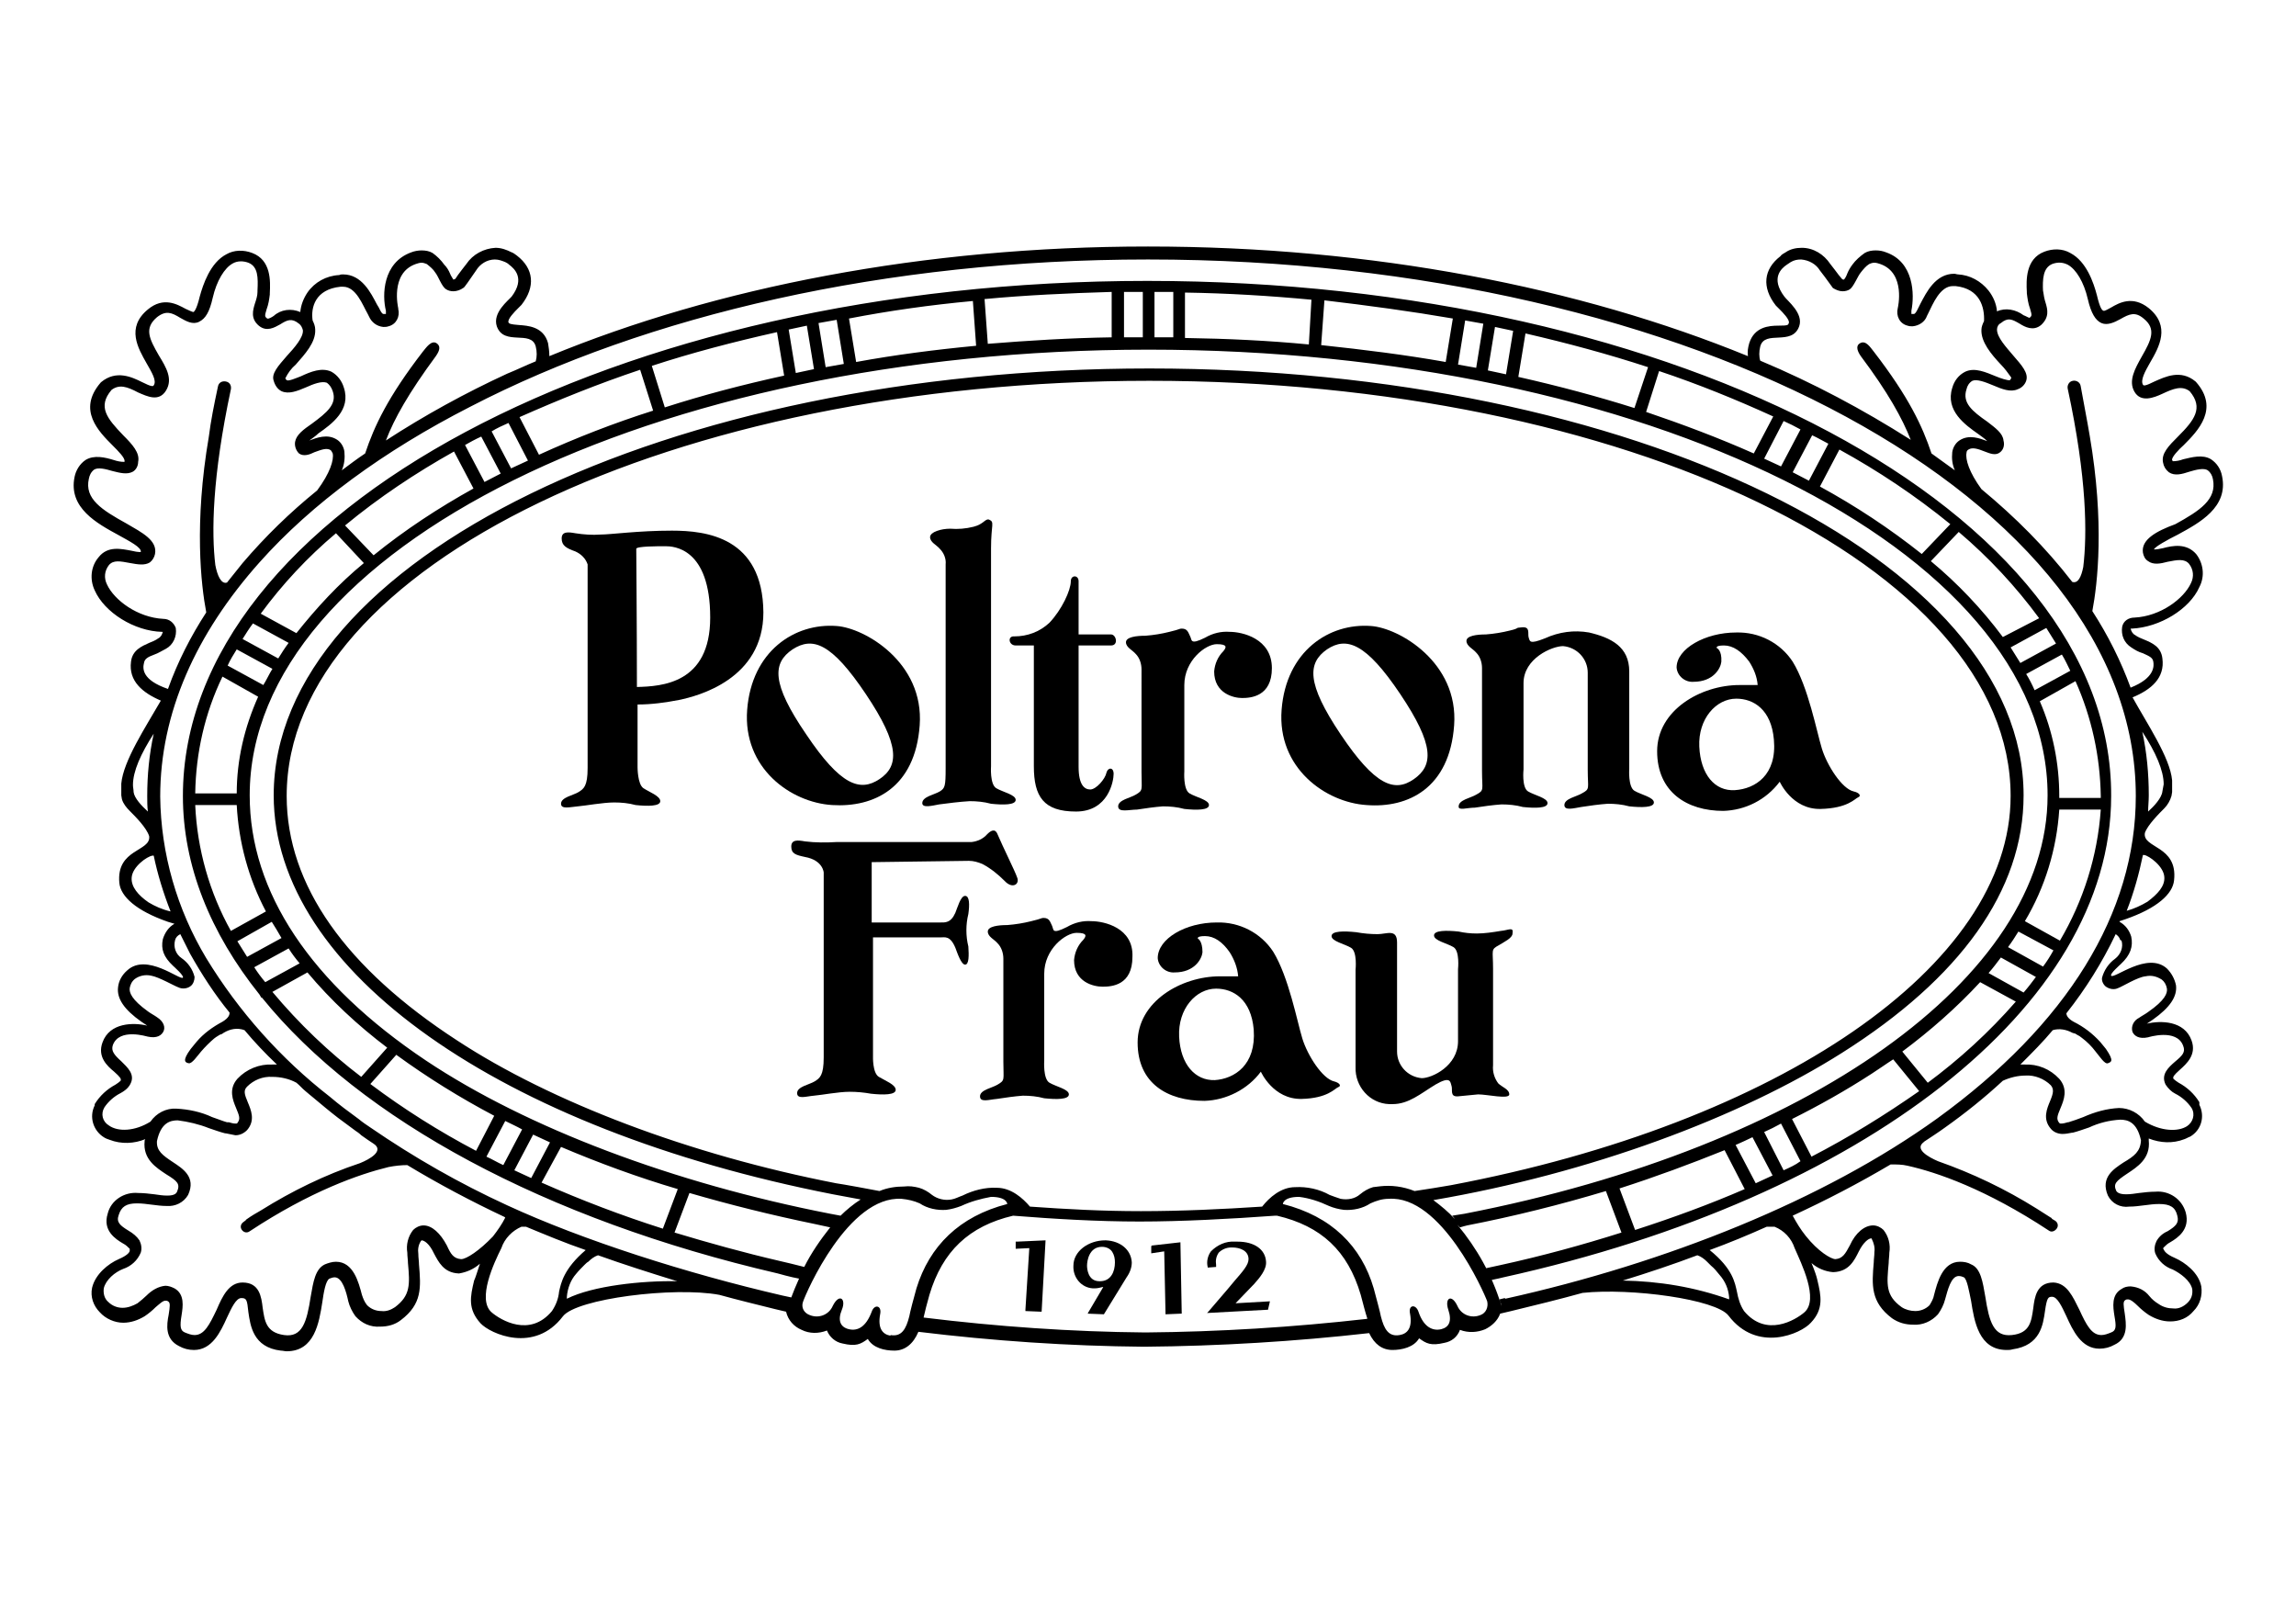 <?xml version="1.0" encoding="utf-8"?>
<!-- Generator: Adobe Illustrator 19.0.0, SVG Export Plug-In . SVG Version: 6.00 Build 0)  -->
<svg version="1.1" id="Layer_1" xmlns="http://www.w3.org/2000/svg" xmlns:xlink="http://www.w3.org/1999/xlink" x="0px" y="0px"
	 viewBox="-16 157 354 247" style="enable-background:new -16 157 354 247;" xml:space="preserve">
<title>LOGO12Artboard 59</title>
<g id="Poltrona_Frau">
	<polygon points="140.6,348.4 140.6,349.5 140.6,349.5 142.7,349.4 142.1,358.9 142.1,359.1 144.5,359.2 144.6,359.2 145.2,348.3 
		145.2,348.2 140.8,348.4 	"/>
	<path d="M154.5,348.2h-0.1c-2.6,0-4.9,1.7-4.9,3.9c-0.1,1.8,1.2,3.4,3,3.5c0,0,0.1,0,0.1,0h0.2c0.4,0,0.8-0.1,1.2-0.2h0.1l-2.3,3.9
		l-0.1,0.2l2.5,0.1l0,0l3.5-5.7c0.5-0.7,0.8-1.5,0.8-2.3C158.4,349.7,156.8,348.3,154.5,348.2 M153.9,349.2L153.9,349.2
		c0.7,0,1.3,0.3,1.6,0.8c0.3,0.5,0.4,1,0.4,1.6c0,1.4-0.6,2.9-2.3,2.9h-0.1c-1.8,0-1.9-2-1.9-2.4
		C151.6,351.4,151.9,349.2,153.9,349.2"/>
	<polygon points="166,348.5 161.6,349 161.5,349.1 161.5,350.2 163.5,349.9 163.7,359.4 163.7,359.6 166.1,359.5 166.2,359.5 
		166,348.6 	"/>
	<path d="M179.8,357.6L179.8,357.6l-5.3,0.3l2.6-2.7l0.1-0.1l0.1-0.1l0,0c0.9-1,2-2.3,1.9-3.5c-0.1-1.9-1.8-3.1-4.4-3.1h-0.4
		c-1.4-0.1-2.7,0.5-3.7,1.5c-0.5,0.7-0.7,1.6-0.5,2.4v0.1l1.3-0.1V352c-0.1-0.7,0-1.3,0.4-1.9c0.5-0.5,1.2-0.8,1.9-0.8h0.2
		c1.2,0,2.5,0.5,2.5,1.8c0,0.9-0.9,1.9-2.2,3.4l0,0l-1,1.2l-3,3.5l-0.2,0.2l9.3-0.5h0.1L179.8,357.6z"/>
	<path d="M319.8,239.4c3.3-1.8,7.8-4.2,6.8-9c-0.2-1.1-0.8-2-1.7-2.6c-1.3-0.8-3-0.3-4.3,0c-0.5,0.2-1.1,0.3-1.6,0.3
		c0-0.1-0.1-0.1-0.1-0.2c-0.1-0.4,1-1.6,1.8-2.3c2.2-2.2,5.5-5.6,1.9-9.7l-0.1-0.1c-2.3-1.9-4.7-0.7-6.3,0c-1.4,0.7-1.7,0.7-1.8,0.5
		c-0.4-0.7,0.3-2,1.1-3.4c1.4-2.4,3.2-5.6-0.2-8.4c-2.5-2-4.6-0.8-5.8-0.1c-0.4,0.2-1,0.6-1.2,0.5c-0.2-0.1-0.5-0.3-1-2.4
		c-0.5-1.9-1.6-5.2-4.1-6.5c-1.2-0.7-2.7-0.7-4-0.2c-2.9,1.1-2.8,4.4-2.7,6.2v0.2c0.1,0.8,0.2,1.6,0.5,2.4c0.3,1,0.3,1.1-0.1,1.4
		c-0.3-0.1-0.6-0.3-0.9-0.4c-1.2-0.9-2.8-1.2-4.1-0.6c-0.1-1.2-0.6-2.3-1.3-3.2c-1.2-1.5-2.9-2.4-4.7-2.5c-0.2,0-0.4-0.1-0.6-0.1
		c-2.9,0-4.3,2.9-5.2,4.6c-0.1,0.2-0.2,0.4-0.3,0.6l-0.2,0.4c-0.2,0.4-0.4,0.6-0.5,0.6c-0.1,0-0.2,0-0.3,0h-0.1c0-0.1,0-0.3,0-0.5
		c0.5-2.5,0.4-7.5-3.9-9c-0.5-0.2-1-0.3-1.6-0.3c-0.6,0-1.2,0.1-1.7,0.4c-0.7,0.5-1.4,1.1-1.9,1.8c-0.3,0.4-0.6,0.9-0.8,1.4
		c-0.1,0.3-0.3,0.7-0.5,0.9c-0.1,0-0.2,0-0.3-0.1l-0.5-0.6c-0.4-0.5-0.8-1.1-1.3-1.7c-1-1.5-2.6-2.5-4.4-2.5c-0.9,0-1.8,0.2-2.5,0.7
		c-0.3,0.2-0.6,0.3-0.8,0.6c-2.6,2-2.9,4.8-0.7,7.6c0.2,0.2,0.4,0.4,0.6,0.6c0.4,0.4,1.6,1.6,1.4,2.1c-0.1,0.3-0.1,0.4-1.6,0.4
		s-3.7,0.2-4.5,2.7c-0.2,0.7-0.3,1.3-0.2,2C227.6,201.3,195.6,195,161,195s-66.6,6.3-92.3,16.9c0-0.7-0.1-1.4-0.2-2
		c-0.7-2.6-3.2-2.7-4.5-2.8s-1.5-0.2-1.6-0.4c-0.2-0.5,1-1.7,1.4-2.1c0.2-0.2,0.4-0.4,0.6-0.6c2.2-2.8,1.9-5.6-0.7-7.6
		c-0.3-0.2-0.5-0.4-0.8-0.5c-0.8-0.4-1.6-0.7-2.5-0.7c-1.8,0.1-3.5,1-4.5,2.5c-0.5,0.6-0.9,1.2-1.3,1.7l-0.4,0.6
		c-0.1,0-0.2,0.1-0.3,0.1c-0.1-0.2-0.4-0.6-0.5-0.9c-0.2-0.5-0.5-1-0.9-1.4c-0.5-0.7-1.1-1.3-1.8-1.8c-0.5-0.3-1.1-0.4-1.7-0.4
		c-0.5,0-1.1,0.1-1.6,0.3c-4.4,1.6-4.5,6.6-3.9,9c0,0.2,0,0.3,0,0.5h-0.1c-0.1,0-0.2,0-0.3,0c-0.1,0-0.3-0.2-0.5-0.6l-0.2-0.4
		l-0.3-0.5c-0.9-1.7-2.3-4.6-5.2-4.6c-0.2,0-0.4,0-0.6,0.1c-2,0.1-3.8,1.1-4.9,2.7c-0.6,0.9-1,1.9-1.1,3c-1.4-0.6-3-0.4-4.1,0.6
		c-0.3,0.2-0.8,0.5-1,0.4c-0.4-0.3-0.4-0.4-0.1-1.4c0.3-0.8,0.4-1.5,0.5-2.3v-0.2c0.1-1.9,0.2-5.1-2.7-6.2c-1.3-0.5-2.8-0.5-4,0.2
		c-2.5,1.3-3.6,4.7-4.1,6.5c-0.5,2.1-0.9,2.4-1,2.4c-0.1,0-0.8-0.3-1.2-0.5c-1.3-0.7-3.4-1.9-5.8,0.1c-3.4,2.8-1.5,6-0.2,8.3
		c0.8,1.4,1.6,2.7,1.1,3.4c-0.1,0.2-0.4,0.2-1.8-0.5c-1.6-0.8-4-1.9-6.3,0l-0.1,0.1c-3.6,4.2-0.3,7.5,1.9,9.7
		c0.8,0.8,1.9,1.9,1.8,2.4c0,0.1,0,0.1,0,0.1c-0.6,0-1.1-0.1-1.7-0.3c-1.3-0.4-3-0.8-4.3,0c-0.9,0.6-1.5,1.6-1.7,2.6
		c-1,4.8,3.5,7.2,6.8,9c1.6,0.9,3.6,1.9,3.4,2.6l0,0c-0.5,0-1-0.1-1.4-0.2c-1.6-0.3-3.7-0.8-5.1,1c-1.2,1.4-1.4,3.4-0.6,5.1
		c1.5,3.4,6.1,6.3,10.4,6.4h0.1c-0.1,0.4-0.3,0.8-0.7,1c-0.4,0.3-0.9,0.5-1.4,0.7c-1.1,0.5-2.6,1.1-2.8,2.9c-0.4,3,1.8,4.8,4.6,6
		c-2.3,4-5.8,9.3-6.1,12.8c0,0.6,0,1.2,0,1.8c0,0.1,0.1,0.5,0.1,0.6c0.2,0.7,0.7,1.3,1.2,1.8c0.9,0.9,2.6,2.6,3,3.9
		c0.3,2.4-5.1,1.9-4.6,7.2c0.2,2.1,2.6,4.3,7.5,6c0.3,0.1,0.7,0.2,1,0.3c-0.9,0.5-1.5,1.4-1.8,2.4c-0.3,1.5,0.1,2.7,1.6,4.1
		c0.1,0.1,1.7,1.5,1.5,1.8c-0.4,0.5-5.6-3.9-8.6-1.1c-0.8,0.7-1.3,1.6-1.4,2.6c-0.2,1.7,0.9,3.4,3.6,5.3l0.9,0.6
		c-2.1-0.5-5.8-0.5-6.9,2.6c-0.8,2.2,0.7,3.6,1.8,4.5c1,0.9,1.1,1.1,1,1.4c-0.2,0.2-0.5,0.4-0.8,0.6c-1.3,0.7-2.4,1.7-3.2,3v0.1v0.1
		c-0.9,1.8-0.2,3.9,1.4,4.9c0.3,0.2,0.6,0.3,0.9,0.4c1.8,0.7,3.8,0.6,5.5-0.1l-0.1,0.2v0.1c-0.3,2.8,1.8,4.1,3.3,5.1
		c1.8,1.1,2.2,1.5,1.7,2.7c-0.1,0.2-0.3,0.6-1.5,0.6c-0.7,0-1.3-0.1-2-0.2c-0.8-0.1-1.7-0.2-2.5-0.2c-2.1-0.2-4.2,1.1-4.7,3.2
		c-0.8,2.6,1.2,3.9,2.4,4.6c0.4,0.2,0.7,0.5,1,0.8c0,0.1,0,0.2,0,0.3c0,0.2-0.3,0.7-1.7,1.3c-1.6,0.7-3.6,2.3-4.1,4.4
		c-0.3,1.4,0.2,2.8,1.2,3.8c0.9,1,2.3,1.6,3.6,1.6c1.2,0,2.3-0.4,3.3-1c0.6-0.4,1.2-0.9,1.7-1.4c0.6-0.5,1.1-1,1.5-1
		c0.1,0,0.3,0,0.4,0.1c0.4,0.2,0.3,0.8,0.1,2.1c-0.3,1.5-0.6,3.7,1.6,4.8c0.7,0.4,1.5,0.6,2.3,0.6c2.8,0,4.1-2.8,5.1-5
		c0.7-1.5,1.4-3,2.2-3s0.9,0.2,1.1,2.2c0.3,2,0.7,5.4,5,5.9c0.3,0,0.6,0.1,0.9,0.1c4.3,0,5-4.4,5.5-7.6c0.2-1.4,0.5-3.3,1.1-3.6
		c0.3-0.1,0.5-0.2,0.8-0.2c1.2,0,1.8,2.3,2.1,3.7c0.2,0.8,0.6,1.6,1.1,2.3c1,1.1,2.3,1.7,3.8,1.6c1.2,0,2.3-0.3,3.2-1
		c3.3-2.5,3.1-5,2.8-8.6c0-0.5-0.1-1-0.1-1.6c-0.1-0.7,0-1.4,0.4-2c0,0,0.1-0.1,0.1-0.1c0.4,0,1.2,0.5,1.9,2c0.7,1.3,1.5,3,3.8,3.1
		h0.1c1.2-0.2,2.3-0.7,3.2-1.5c-0.4,1.2-0.7,2.2-0.9,2.6c-0.6,2.5-1,4.4,1,6.6c1.5,1.6,8.3,4.7,12.7-1.1c2.1-2.7,17.1-4.6,24.1-3.3
		c2.9,0.8,5.8,1.5,8.6,2.2l1.7,0.4c0.3,1.3,1.2,2.3,2.4,2.8c1.2,0.6,2.6,0.6,3.9,0.1l0,0c0.4,1,1.3,1.8,2.4,2
		c2.1,0.5,2.8,0.1,3.9-0.7c0.8,1.4,2.6,1.8,4.1,1.8c1.6,0,2.9-1,3.7-2.9c11.5,1.4,23.1,2.2,34.8,2.3c11.6-0.1,23.2-0.8,34.7-2.1
		c0.8,1.7,2,2.6,3.6,2.6c1.4,0,3.3-0.4,4.1-1.8c1.1,0.8,1.8,1.2,3.9,0.7c1.1-0.2,2-0.9,2.4-2l0,0c1.3,0.5,2.7,0.4,3.9-0.1
		c1-0.5,1.9-1.3,2.3-2.4l1.7-0.4c3.7-0.9,7.4-1.8,11-2.8c7.5-0.8,20.6,1,22.5,3.5c4.4,5.8,11.2,2.8,12.7,1.1c2-2.1,1.6-4.1,1-6.6
		c-0.1-0.5-0.4-1.4-0.9-2.6c0.9,0.8,2.1,1.3,3.3,1.4h0.1c2.4-0.1,3.2-1.8,3.9-3.2c0.7-1.4,1.5-2,1.9-2c0.1,0,0.1,0,0.1,0.1
		c0.3,0.6,0.5,1.3,0.4,2c0,0.6-0.1,1.1-0.1,1.6c-0.3,3.5-0.5,6.1,2.8,8.6c1,0.7,2.1,1,3.3,1c1.4,0.1,2.8-0.5,3.8-1.6
		c0.5-0.7,0.9-1.5,1.1-2.3c0.4-1.4,0.9-3.6,2.1-3.6c0.3,0,0.6,0.1,0.8,0.2c0.5,0.3,0.8,2.2,1.1,3.6c0.5,3.2,1.2,7.6,5.5,7.6l0,0
		c0.3,0,0.6,0,0.9-0.1c4.3-0.6,4.7-3.8,5-5.9c0.3-2.1,0.5-2.2,1.1-2.2c0.8,0,1.5,1.5,2.2,3c1,2.2,2.3,5,5.1,5l0,0
		c0.8,0,1.6-0.2,2.3-0.6c2.2-1,1.8-3.3,1.6-4.8c-0.2-1.3-0.3-1.9,0.1-2.1c0.1-0.1,0.3-0.1,0.4-0.1c0.4,0,1,0.5,1.5,1
		c0.5,0.5,1.1,1,1.7,1.4c1,0.6,2.1,1,3.3,1c1.4,0,2.7-0.5,3.6-1.6c1-1,1.4-2.4,1.2-3.8c-0.4-2.1-2.5-3.7-4.1-4.4
		c-1.4-0.6-1.6-1.1-1.7-1.3c-0.1-0.1-0.1-0.2,0-0.3c0.3-0.3,0.6-0.6,1-0.8c1.2-0.7,3.1-2,2.4-4.6c-0.6-2.1-2.6-3.4-4.7-3.2
		c-0.8,0-1.7,0.1-2.5,0.2c-0.7,0.1-1.3,0.2-2,0.2c-1.2,0-1.4-0.4-1.5-0.5c-0.5-1.1-0.1-1.5,1.7-2.7c1.5-1,3.6-2.3,3.3-5.1v-0.1
		c0-0.1,0-0.1,0-0.2c1.8,0.7,3.7,0.8,5.5,0.1c0.3-0.1,0.6-0.3,0.9-0.4c1.7-1,2.3-3.1,1.4-4.9V327v-0.1c-0.8-1.3-1.9-2.3-3.2-3
		c-0.3-0.2-0.6-0.4-0.8-0.6c-0.1-0.3,0-0.5,1-1.4s2.6-2.3,1.8-4.5c-1.1-3.1-4.8-3.1-6.9-2.6l0.9-0.6c2.7-1.9,3.8-3.6,3.6-5.3
		c-0.2-1-0.7-1.9-1.4-2.6c-3-2.7-8.2,1.7-8.6,1.1c-0.2-0.3,1.3-1.6,1.5-1.8c1.5-1.4,1.9-2.7,1.6-4.2c-0.3-1-0.9-1.8-1.8-2.3
		c0,0,0-0.1,0-0.1l0.9-0.3c4.9-1.7,7.3-3.9,7.5-6c0.6-5.4-4.9-4.9-4.5-7.3c0.4-1.2,2.2-3,3-3.8c0.5-0.5,0.9-1.2,1.1-1.9
		c0-0.1,0.1-0.5,0.1-0.6c0-0.6,0-1.2,0-1.8c-0.3-3.5-3.9-8.8-6.1-12.8c2.9-1.2,5-3,4.6-6c-0.2-1.8-1.6-2.4-2.8-2.9
		c-0.5-0.2-1-0.4-1.4-0.7c-0.4-0.2-0.6-0.6-0.7-1c0.1,0,0.1,0,0.2,0c4.3-0.2,8.9-3,10.4-6.4c0.9-1.7,0.6-3.7-0.5-5.1
		c-1.5-1.7-3.6-1.3-5.1-0.9c-0.5,0.1-0.9,0.2-1.4,0.2v0C316.2,241.3,318.2,240.2,319.8,239.4 M255.4,210.4c0.7-2.6,4.9,0,6-3.1
		c0.7-2-1.8-3.9-2.3-4.6c-2.1-2.8-0.5-4.3,0.4-4.9c0.2-0.1,0.4-0.3,0.6-0.4c0.5-0.3,1-0.4,1.6-0.4c1.2,0.1,2.3,0.7,2.9,1.7
		c1.1,1.4,1.9,2.6,2,2.7c0.5,0.3,1,0.5,1.5,0.5c0.4,0,0.8-0.1,1.1-0.3c0.6-0.4,1.2-2,1.7-2.6c0.4-0.5,0.8-1,1.3-1.3
		c0.2-0.1,0.5-0.2,0.8-0.2c0.3,0,0.6,0.1,0.9,0.2c4,1.4,2.7,6.8,2.7,6.8c-0.3,1.2,0.3,2.4,1.5,2.7c0,0,0,0,0,0
		c0.3,0.1,0.5,0.1,0.8,0.1c1-0.1,1.9-0.7,2.2-1.6l0.2-0.4c0.7-1.4,1.8-4.2,3.8-4.2c0.1,0,0.2,0,0.4,0c3.8,0.4,4.5,3.3,4.4,5.4
		c-0.2,0.4-0.4,0.9-0.4,1.3c-0.1,1.9,1.5,3.8,3,5.4c0.6,0.6,1.1,1.3,1.6,2c0,0.1-0.1,0.3-0.2,0.4c-0.3,0.1-1.5-0.3-2.2-0.6
		c-1.5-0.6-3.2-1.4-4.7-0.7c-1,0.5-1.7,1.4-2,2.5c-1.1,3.5,2,5.7,4,7.1c0.4,0.3,1,0.7,1.4,1.1c-1.1-0.4-2.8-1.1-4.3-0.1
		c-0.6,0.4-1,1.1-1.1,1.8c-0.1,1,0,1.9,0.4,2.8c-1.2-0.9-2.4-1.7-3.6-2.6c-1.4-4.2-3.5-8.7-8.9-15.7c-0.5-0.6-1.2-1.8-2.1-1.3
		c-0.6,0.3-0.6,1,0.1,2c4.2,5.6,6.4,9.6,7.7,12.9c-7.4-4.7-15.1-8.8-23.2-12.2C255.2,212,255.2,211.2,255.4,210.4 M36.5,201.2h0.4
		c2,0,3,2.8,3.8,4.2l0.2,0.4c0.4,0.9,1.2,1.5,2.2,1.6c0.3,0,0.5,0,0.8-0.1c1.2-0.3,1.8-1.5,1.5-2.7c0,0,0,0,0-0.1
		c0,0-1.3-5.4,2.7-6.8c0.3-0.1,0.6-0.2,0.9-0.2c0.3,0,0.5,0.1,0.8,0.2c0.5,0.4,1,0.8,1.3,1.3c0.5,0.6,1,2.2,1.7,2.6
		c0.3,0.2,0.7,0.3,1.1,0.3c0.5,0,1.1-0.2,1.5-0.5c0.2,0,1-1.3,2-2.7c0.6-1,1.7-1.7,2.9-1.7c0.6,0,1.1,0.2,1.6,0.4
		c0.2,0.1,0.4,0.2,0.6,0.4c0.8,0.6,2.5,2.1,0.4,4.9c-0.5,0.6-3,2.5-2.3,4.6c1.1,3.1,5.3,0.5,6,3.1c0.2,0.8,0.2,1.6,0,2.3
		c-1.5,0.6-2.9,1.3-4.4,1.9c-6.5,3-12.7,6.4-18.7,10.3c1.3-3.4,3.5-7.3,7.7-13c0.7-1,0.7-1.6,0.1-2c-0.8-0.5-1.6,0.7-2.1,1.3
		c-5.4,7-7.5,11.5-8.9,15.7c-1.2,0.8-2.4,1.7-3.6,2.6c0.4-0.9,0.5-1.9,0.4-2.9c-0.1-0.7-0.5-1.4-1.1-1.8c-1.5-1-3.2-0.3-4.3,0.1
		c0.4-0.3,1-0.7,1.4-1.1c2-1.4,5.1-3.6,3.9-7.1c-0.3-1-1-1.9-1.9-2.4c-1.5-0.7-3.2,0-4.7,0.7c-0.8,0.3-1.9,0.8-2.2,0.6
		c-0.1-0.1-0.2-0.2-0.2-0.3c0.4-0.8,0.9-1.5,1.6-2.1c1.4-1.6,3.1-3.4,3-5.4c0-0.5-0.2-1-0.4-1.4C31.9,204.4,32.6,201.6,36.5,201.2
		 M6.2,259.2c0.1-0.6,0.5-0.9,1.6-1.3c0.6-0.2,1.2-0.6,1.8-0.9c1.1-0.6,1.7-1.9,1.5-3.2c-0.3-0.8-1-1.4-1.9-1.4
		c-4-0.2-7.6-2.9-8.7-5.3c-0.5-1-0.4-2.1,0.3-3c0.7-0.8,1.7-0.6,3.3-0.3c1.1,0.2,2.2,0.4,3-0.1c0.4-0.3,0.7-0.8,0.8-1.3
		c0.4-2.1-2-3.3-4.4-4.7c-3.8-2.1-6.5-3.8-5.8-6.9c0.1-0.5,0.3-1,0.8-1.4c0.6-0.4,1.8-0.1,2.8,0.2c1.2,0.3,2.3,0.6,3.2,0.1
		c0.5-0.3,0.8-0.9,0.8-1.5c0.3-1.4-0.9-2.7-2.3-4.1c-2.5-2.6-4-4.4-1.8-7c1.2-0.9,2.4-0.5,4.1,0.4c1.4,0.6,3.2,1.5,4.3-0.3
		c1.1-1.8,0-3.6-1.1-5.4c-1.5-2.6-2.3-4.2-0.3-5.9c1.4-1.1,2.3-0.7,3.6,0.1c0.9,0.5,1.9,1.1,2.9,0.6s1.6-1.5,2.1-3.7
		c0.6-2.6,1.8-4.6,3.1-5.3c0.7-0.4,1.6-0.4,2.4-0.1c1.5,0.6,1.5,2.3,1.4,4.3v0.2c0,0.6-0.2,1.2-0.4,1.8c-0.3,1-0.7,2.3,0.6,3.4
		c1.2,1,2.4,0.3,3.3-0.2c1.1-0.7,1.8-1,2.9-0.1c0.3,0.2,0.5,0.6,0.6,1c0.1,1.1-1.3,2.7-2.5,4c-1.3,1.5-2.4,2.7-2,3.8
		c0.2,0.7,0.6,1.3,1.2,1.6c1.1,0.5,2.4,0,3.8-0.6c1.1-0.5,2.4-1,3.2-0.7c0.4,0.3,0.7,0.7,0.9,1.3c0.7,2-0.9,3.3-3.2,5
		c-1.3,0.9-2.4,1.7-2.6,2.8c-0.1,0.6,0.1,1.3,0.6,1.8c0.7,0.5,1.6,0.2,2.4-0.2c1.1-0.4,1.9-0.7,2.5-0.3c0.1,0.1,0.2,0.3,0.3,0.5
		c0.2,1-0.4,3-2.4,5.7c-4.2,3.4-8,7.1-11.5,11.2c-0.8,1-1.6,2-2.4,3c-0.9,0.3-1.5-1.1-1.8-2.7c-0.6-5-0.5-13.5,2.4-27.1
		c0.1-0.6-0.2-1.1-0.8-1.2c-0.6-0.1-1.1,0.2-1.2,0.8c-0.6,2.8-1.1,5.3-1.4,7.7c-2.3,13.4-1.2,22.9-0.4,27.1
		c-2.4,3.7-4.4,7.6-5.9,11.8C5.8,261.8,6,260,6.2,259.2 M4.6,279.1c0-0.4-0.1-0.7-0.1-1.1c0-2.1,1.2-4.8,3.2-7.9
		c-0.7,3.2-1,6.4-1,9.6c0,0.8,0,1.6,0.1,2.4C5.8,281.2,4.7,280,4.6,279.1 M6.9,296.1c-1.6-1.1-2.7-2.4-2.6-3.8
		c0.1-1.7,2.4-3.3,3.2-3.4c0.1,0,0.1,0,0.2,0c0.6,2.9,1.5,5.8,2.6,8.6C9,297.2,7.9,296.7,6.9,296.1 M0.8,330.5
		c-1-0.6-1.3-1.8-0.7-2.8c0.6-0.9,1.5-1.7,2.5-2.2c1.1-0.6,1.4-1.2,1.5-1.4c0.8-1.5-0.5-2.6-1.4-3.5c-1.1-1-1.6-1.6-1.3-2.5
		c1-2.7,5.3-1.3,5.4-1.3c1.4,0.3,2.1-0.2,2.4-0.8s0.1-1.5-1-2.2l-0.3-0.2c-0.3-0.2-0.7-0.4-1.1-0.7c-2.5-1.8-2.9-2.9-2.8-3.6
		c0.1-0.5,0.3-1,0.8-1.4c0.7-0.5,1.6-0.7,2.5-0.5c1.2,0.2,3.6,1.6,4.2,1.8c0.6,0.3,1.4,0.2,1.9-0.2c0.4-0.3,0.6-0.9,0.6-1.4
		c-0.3-1.2-1-2.2-2-2.9c-0.9-0.6-1.3-1.7-1-2.8c0.1-0.4,0.4-0.7,0.8-0.9c0.5,1,1,2,1.5,3c1.8,3.2,3.8,6.3,6.1,9.1
		c0,0.3-0.1,0.8-1.1,1.4l0,0c-1.5,0.8-2.9,1.8-4,3.1l-0.9,1.1c-1.4,1.9-0.8,2.1-0.3,2.2s1.3-1.1,1.9-1.8c0.6-0.7,1.3-1.4,2-2
		c0.1-0.1,0.4-0.3,0.9-0.6l0.3-0.1l0.3-0.2l0,0c1-0.6,2.1-0.8,3.2-0.4c1.5,1.8,3.2,3.6,5,5.3c-0.2,0-0.5,0-0.7,0
		c-2-0.1-4,0.7-5.4,2.2c-1.4,1.6-0.7,3.3-0.2,4.5s0.7,1.7,0.2,2.3c0,0.1-0.1,0.1-0.3,0.1c-0.3,0-0.7-0.1-1-0.2H19
		c-0.7-0.2-1.4-0.5-2.3-0.8c-1.7-0.8-3.6-1.2-5.5-1.3c-1.6-0.1-3.1,0.7-4,2C4.8,331.4,2.2,331.5,0.8,330.5 M55.1,351.1
		c-1.2-0.1-1.6-0.8-2.2-2.1c-1-1.9-2.3-3.1-3.6-3.1c-0.6,0-1.2,0.3-1.6,0.7c-0.8,1-1.1,2.3-0.9,3.5c0,0.6,0.1,1.1,0.1,1.6
		c0.3,3.3,0.4,5-2,6.8c-0.6,0.4-1.3,0.7-2.1,0.6c-0.8,0-1.6-0.3-2.2-0.9c-0.4-0.5-0.6-1-0.8-1.6c-0.5-1.9-1.3-5.1-4-5.1
		c-0.6,0-1.2,0.2-1.7,0.4c-1.5,0.7-1.8,2.7-2.2,5c-0.6,3.9-1.3,6.3-4.1,5.9s-3-2.2-3.3-4.2c-0.2-1.7-0.5-3.9-3.1-3.9
		c-2.1,0-3.1,2.1-4,4.2c-1.1,2.3-1.9,3.9-3.4,3.9c-0.5,0-1-0.2-1.5-0.4c-0.7-0.3-0.8-0.9-0.5-2.7c0.2-1.3,0.5-3.2-1.1-4.1
		c-0.4-0.2-0.9-0.4-1.4-0.4c-1.1,0.1-2.1,0.7-2.9,1.5c-0.4,0.4-0.9,0.8-1.4,1.2c-0.7,0.4-1.5,0.7-2.3,0.7c-0.8,0-1.6-0.3-2.2-0.9
		c-0.6-0.5-0.8-1.3-0.7-2.1c0.3-1.3,1.7-2.5,3-3c1.2-0.4,2.2-1.3,2.7-2.5c0.2-0.6,0.1-1.3-0.2-1.9c-0.4-0.6-1-1.1-1.7-1.5
		c-1.3-0.8-1.9-1.3-1.5-2.4c0.4-1.3,1.2-1.8,2.8-1.8c0.8,0,1.5,0.1,2.3,0.2c0.8,0.1,1.5,0.2,2.3,0.2c1.3,0.1,2.6-0.5,3.3-1.7
		c1.3-2.8-0.9-4.1-2.4-5.1s-2.5-1.7-2.4-3.2c0.6-2.8,2-3.2,3.2-3.2c1.6,0.2,3.3,0.6,4.8,1.2c0.9,0.3,1.7,0.6,2.5,0.8h0.1
		c0.5,0.1,1,0.2,1.5,0.3c0.7,0,1.3-0.3,1.8-0.8c1.3-1.5,0.6-3.1,0.1-4.3c-0.5-1.2-0.7-1.8-0.1-2.4c1-1,2.4-1.6,3.9-1.5
		c1.3,0,2.6,0.3,3.7,0.9c0.5,0.4,0.9,0.9,1.4,1.3c0.5,0.4,0.8,0.7,1.2,1c1.2,1,2.5,2.1,3.8,3.1c0.9,0.7,1.8,1.3,2.7,2
		c0.3,0.2,0.6,0.4,0.9,0.7l1,0.7l1.2,0.8l-0.3-0.2c1.7,1.1-0.6,2.4-2.1,3c-5.4,1.8-10.5,4.3-15.3,7.3c-0.7,0.4-1.4,0.8-2.1,1.3
		c-0.1,0.1-0.2,0.1-0.2,0.2l-0.4,0.3c-0.4,0.3-0.5,0.8-0.2,1.2s0.8,0.5,1.2,0.2l0,0c9.4-6.2,16.9-8.8,21.4-9.9c1-0.2,2-0.3,2.9-0.3
		c4.8,2.9,9.9,5.6,15,8l0.1,0.1c-0.5,1-1.2,2-1.9,2.9C57.9,349.8,55.9,351.1,55.1,351.1 M70.2,356.1c-0.1,1.1-0.5,2.1-1.1,3
		c-3.4,4.1-7.9,1.4-9.3,0.2c-2.3-2,0.4-7.7,1.5-9.9c0.5-1.5,1.7-2.7,3.1-3.3c0.2,0,0.5,0,0.7,0c2.9,1.2,6,2.5,9.2,3.6
		C70.9,352.6,70.5,354.8,70.2,356.1 M71.4,357.2c0-0.1,0-0.2,0-0.3c0.1-1.3,0.6-2.6,1.4-3.5c0.4-0.5,0.9-1,1.3-1.4
		c0.2-0.2,0.4-0.4,0.6-0.5c0.4-0.4,0.9-0.8,1.5-1c3.9,1.4,8,2.7,12.2,4C83,354.4,75.4,355.2,71.4,357.2 M23.2,306.1l5.3-2.9
		c0.5,0.8,1.1,1.6,1.7,2.3l-5.3,2.9C24.3,307.7,23.7,306.9,23.2,306.1 M236.1,346.6l-2.4-6.4c5.6-1.8,11-3.8,16.2-5.9l3.1,6
		C247.7,342.6,242,344.7,236.1,346.6 M178.6,343c-6.1,0.4-12.4,0.7-18.7,0.7c-5.9,0-11.5-0.3-17.1-0.7c-1.1-1.3-2.9-2.9-5.1-2.9
		c-1.8-0.1-3.7,0.4-5.3,1.2c-0.6,0.2-1.1,0.5-1.7,0.6c-1.1,0.2-2.2-0.1-3-0.7c-0.6-0.5-1.3-0.9-2-1.1c-0.8-0.2-1.5-0.3-2.3-0.2
		c-1.3,0-2.6,0.2-3.8,0.7c-1-0.2-5.9-1.1-6.7-1.2c-22.6-4.4-43.9-12.5-58.4-22c-17.1-11.1-26.3-23.9-26.3-37.7
		c0-35.3,59.6-64,133-64s132.8,28.7,132.8,64c0,26.3-36,50.5-86.3,60l0,0c-1.7,0.3-3.6,0.6-5.6,0.9c0.4,0.2,0.8,0.4,1.3,0.6
		c-1.7-0.9-3.5-1.4-5.4-1.4c-0.8,0-1.5,0.1-2.3,0.2c-0.7,0.2-1.4,0.6-2,1.1c-0.8,0.7-1.9,0.9-3,0.7c-0.6-0.2-1.2-0.4-1.7-0.6
		c-1.6-0.9-3.5-1.3-5.3-1.2C181.5,340,179.7,341.6,178.6,343 M204.3,341.7L204.3,341.7L204.3,341.7L204.3,341.7 M268,319.3
		c18.2-11.5,28-25,28-39.7c0-36.3-60.5-65.8-134.8-65.8s-135,29.5-135,65.8c0,27.2,35.2,51.5,86.2,61.5l4.3,0.8
		c-1.1,0.7-2.2,1.6-3.1,2.5l-1.6-0.3c-24.1-4.7-46.7-13.2-62.3-23.6c-17.8-11.9-27.2-26-27.2-40.9c0-37.9,62.2-68.7,138.6-68.7
		s138.6,30.8,138.6,68.7c0,28.3-37.3,54.3-89.9,64.5l-1.9,0.3c0.1,0.1,0.3,0.3,0.4,0.5c-1-1.1-2.1-2-3.3-2.9
		C229,337.9,252.2,329.3,268,319.3 M254.7,339.4l-3.1-5.9c0.9-0.4,1.8-0.8,2.6-1.2l3.1,5.9C256.4,338.6,255.6,339,254.7,339.4
		 M259,337.4l-3-5.9c0.9-0.4,1.7-0.8,2.6-1.3l3,5.8C260.8,336.6,259.9,337,259,337.4 M263.3,335.3l-3-5.8c4.2-2.1,8.3-4.4,12.3-7
		c1.1-0.7,2.2-1.5,3.3-2.2l4,4.9C274.6,328.9,269.1,332.3,263.3,335.3 M281.3,324l-4-4.9c4.3-3.2,8.4-6.8,12-10.7l5.5,3
		c-4.1,4.7-8.7,8.9-13.7,12.6 M296,310l-5.4-3c0.7-0.8,1.3-1.6,1.9-2.4l5.4,3C297.3,308.4,296.7,309.2,296,310 M299,306l-5.4-3
		c0.6-0.8,1.1-1.6,1.6-2.4l5.4,2.9C300.1,304.4,299.6,305.2,299,306 M301.6,302l-5.4-3c3.1-5.2,4.9-11.1,5.3-17.2h6.4
		C307.4,289,305.2,295.9,301.6,302 M307.9,280h-6.4c0-0.1,0-0.2,0-0.3c0-5-1-10-3-14.6l5.5-3.1c2.5,5.6,3.8,11.6,3.9,17.7
		C307.9,279.8,307.9,279.9,307.9,280 M297.7,263.4c-0.4-0.9-0.8-1.7-1.3-2.5l5.5-3c0.5,0.8,0.9,1.7,1.3,2.5L297.7,263.4z
		 M295.5,259.2c-0.5-0.8-1-1.6-1.5-2.4l5.5-3c0.5,0.8,1,1.6,1.5,2.4L295.5,259.2z M292.8,255.2c-3.2-4.3-7-8.3-11.1-11.7l4.3-4.5
		c4.6,3.9,8.8,8.4,12.4,13.3L292.8,255.2z M280.3,242.4c-4.9-3.9-10.2-7.4-15.7-10.4l3-5.7c6,3.3,11.7,7.1,17.1,11.5L280.3,242.4z
		 M262.9,231.1c-0.8-0.4-1.7-0.9-2.5-1.3l3-5.7c0.9,0.4,1.7,0.9,2.5,1.3L262.9,231.1z M258.6,228.9c-0.9-0.4-1.7-0.8-2.6-1.2l3-5.8
		c0.9,0.4,1.7,0.8,2.6,1.3L258.6,228.9z M254.4,226.9c-5.4-2.4-11-4.5-16.6-6.4l2-6.3c6,2,11.9,4.4,17.6,7L254.4,226.9z M236,219.9
		c-5.7-1.8-11.7-3.4-17.9-4.8l1.1-6.7c6.5,1.5,12.8,3.2,18.9,5.2L236,219.9z M216.2,214.7l-2.8-0.6l1.1-6.7l2.8,0.6L216.2,214.7z
		 M211.6,213.7l-2.8-0.5l1.1-6.8l2.8,0.5L211.6,213.7z M206.9,212.8c-6.2-1.1-12.6-1.9-19.2-2.6l0.5-6.9c6.8,0.8,13.4,1.7,19.8,2.8
		L206.9,212.8z M185.8,210.1c-6.2-0.6-12.6-0.9-19.1-1v-7c6.6,0.1,13.1,0.5,19.5,1.1L185.8,210.1z M164.9,209H162v-7h2.9V209z
		 M160.2,209h-2.9v-7h2.9V209z M155.4,209c-6.5,0.1-12.9,0.5-19.1,1l-0.5-6.9c6.4-0.6,12.9-0.9,19.6-1.1L155.4,209z M134,203.4
		l0.5,6.9c-6.3,0.6-12.5,1.4-18.5,2.5l-1.1-6.7C121.1,204.9,127.5,204,134,203.4 M113,206.3l1.1,6.8l-2.8,0.5l-1.1-6.8L113,206.3
		 M108.4,207.2l1.1,6.7l-2.8,0.6l-1.1-6.7C106.5,207.6,107.5,207.4,108.4,207.2 M103.8,208.2l1.1,6.7c-6.4,1.4-12.5,3-18.4,4.9
		l-2-6.4C90.6,211.4,97.1,209.7,103.8,208.2 M82.7,214l2,6.3c-6,1.9-11.9,4.2-17.6,6.8l-3-5.8C70.2,218.6,76.4,216.1,82.7,214
		 M62.4,222.2l3,5.8c-0.9,0.4-1.7,0.8-2.6,1.2l-3-5.7C60.6,223,61.5,222.6,62.4,222.2 M58.2,224.3l3,5.7l-2.5,1.3l-3-5.7
		C56.4,225.2,57.3,224.7,58.2,224.3 M54,226.6l3,5.7c-5.4,3-10.6,6.4-15.4,10.3l-4.4-4.6C42.4,233.7,48.1,229.9,54,226.6
		 M35.8,239.2l4.3,4.6c-3.9,3.2-7.3,6.9-10.4,10.8l-5.5-3C27.5,247.1,31.4,242.9,35.8,239.2 M23,253.1l5.5,3
		c-0.6,0.8-1.1,1.6-1.6,2.4l-5.5-3C21.9,254.7,22.4,253.9,23,253.1 M20.5,257.1l5.5,3c-0.5,0.8-0.9,1.7-1.4,2.5l-5.5-3
		C19.5,258.7,20,257.9,20.5,257.1 M18.3,261.3l5.5,3.1c-2.1,4.7-3.3,9.7-3.3,14.9h-6.4C14.2,273,15.6,266.9,18.3,261.3 M20.5,281.1
		c0.3,5.7,1.8,11.3,4.5,16.4l-5.4,3c-3.3-5.9-5.2-12.6-5.5-19.4L20.5,281.1z M25.9,299.1c0.5,0.8,1,1.6,1.5,2.5l-5.3,2.9
		c-0.5-0.8-1-1.6-1.5-2.4L25.9,299.1z M31.4,306.9c3.6,4.3,7.8,8.2,12.3,11.6l-4,4.5c-5-3.8-9.6-8.2-13.7-13.1L31.4,306.9z
		 M45.1,319.6c4.8,3.5,9.8,6.6,15.1,9.4l-2.8,5.4c-5.7-3-11.1-6.4-16.3-10.3L45.1,319.6z M61.9,329.8c0.8,0.4,1.7,0.8,2.6,1.3
		l-2.9,5.5c-0.9-0.4-1.7-0.9-2.6-1.3L61.9,329.8z M66.2,331.9c0.9,0.4,1.7,0.8,2.6,1.2l-2.9,5.5c-0.9-0.4-1.7-0.8-2.6-1.2
		L66.2,331.9z M70.5,333.8c5.9,2.5,11.9,4.7,18,6.5l-2.3,6.1c-6.3-2-12.6-4.4-18.7-7.1L70.5,333.8z M90.3,340.9
		c6.2,1.8,12.6,3.4,19.4,4.8c0,0,1.4,0.3,2.3,0.5c-1.5,1.9-2.9,3.9-4,6.1l-2-0.5l-1.7-0.4c-5.6-1.3-11-2.8-16.3-4.4L90.3,340.9z
		 M121.3,362.9c-1.2-0.2-2-1.1-1.6-3.3c0.3-1.4-0.9-1.6-1.3-0.4c-0.9,2.4-2.2,3-3.5,2.7s-1.8-1.3-1.1-3s-0.4-2.6-1.4-0.6
		c-0.6,1.4-2.2,2-3.6,1.4c0,0,0,0,0,0c-0.8-0.3-1.3-1.1-1-2c0,0,0,0,0,0c0.5-1.5,7-16.4,15.2-15.9c1,0.1,1.9,0.3,2.8,0.7
		c1.2,0.8,2.7,1.1,4.1,1c0.8-0.1,1.5-0.3,2.3-0.6c1.5-0.7,3-1.1,4.6-1.4c2.5,0,2.5,1.1,2.5,1.1c-7.4,1.9-12,6.5-14,13
		c-0.4,1.4-1,3.7-1.1,4.3c-0.5,2-1.2,3.2-2.9,2.9 M160.6,362.4c-11.4-0.1-22.8-0.9-34.2-2.3c0.2-0.9,0.5-2.1,0.9-3.5
		c2-6.7,6.1-10.6,12.9-12.2c6.3,0.5,13,0.9,19.5,0.9s14-0.4,20.9-0.9h0.3c6.8,1.6,10.9,5.4,12.9,12.2c0.4,1.5,0.7,2.7,1,3.6v0.1
		C183.3,361.6,172,362.3,160.6,362.4 M212.3,359.7c-1.4,0.6-3,0-3.6-1.4c0,0,0,0,0,0c-0.9-1.9-2-1.2-1.4,0.6c0.6,1.8,0.1,2.7-1.1,3
		c-1.3,0.3-2.7-0.3-3.5-2.7c-0.4-1.2-1.6-1.1-1.3,0.3c0.4,2.2-0.4,3.1-1.6,3.3c-1.7,0.3-2.4-0.9-2.9-2.9c-0.1-0.6-0.7-2.8-1.1-4.3
		c-1.9-6.5-6.5-11.1-14-13c0,0,0-1.1,2.5-1.1c1.6,0.2,3.1,0.7,4.6,1.4c0.7,0.3,1.5,0.5,2.3,0.6c1.4,0.1,2.9-0.2,4.1-1
		c0.9-0.4,1.8-0.7,2.8-0.7c8.1-0.6,14.7,14.4,15.2,15.8C213.5,358.5,213.1,359.4,212.3,359.7C212.2,359.7,212.2,359.7,212.3,359.7
		 M216,357.1l-0.8,0.2c0.1,0.3,0.1,0.5,0.2,0.6c0.1,0.2,0.1,0.5,0.1,0.7c0-0.2,0-0.4-0.1-0.6c-1.4-4.5-3.7-8.6-6.7-12.2
		c0.1,0.1,0.3,0.3,0.4,0.4c0.3-0.1,1.1-0.3,1.1-0.3c7.2-1.4,14.4-3.2,21.4-5.3l2.4,6.4c-6,1.9-12.2,3.6-18.6,5l-2.3,0.5
		c0.3,0.6,0.6,1.2,0.9,1.8c0.6-0.1,1.8-0.4,1.8-0.4c55.3-12.2,93.7-41.7,93.7-74.2c0.2-43.8-66.6-79.4-148.6-79.4
		S12.2,235.9,12.2,279.7c0,10.7,4.2,21.1,11.8,30.6l0.3,0.5h0.1c15.2,18.8,43.7,34.2,79.5,42.5c0,0,2.1,0.6,3.3,0.8
		c-0.5,1.1-0.9,2.1-1.2,2.9l-1.4-0.3c-14.7-3.4-30.7-8.5-42.4-13.9c-7.4-3.4-14.4-7.4-21.1-12c-0.6-0.4-1.2-0.8-1.8-1.3
		c-1.5-1.1-3-2.2-4.4-3.4c-7.6-5.9-14.1-13.2-19.1-21.4c-4.5-7.5-7-16.1-7.1-24.9c0-12.9,5.5-25.1,15.3-36.1
		c8.1-9.1,19.2-17.2,32.5-24C83.7,205.6,120.5,197,161,197c84,0,152.3,37.1,152.3,82.7c0,18.1-10.6,35.2-30.6,49.7
		c-17.5,12.6-41.8,22.3-66.6,27.8 M234.2,354.4c3.9-1.2,7.8-2.5,11.5-3.9c0.6,0.2,1.1,0.6,1.5,1c0.2,0.2,0.4,0.4,0.6,0.6
		c0.5,0.4,0.9,0.9,1.3,1.4c0.9,1,1.4,2.2,1.5,3.5v0.3C245.3,355.4,239.8,354.5,234.2,354.4 M262.2,359.3c-1.4,1.2-5.9,3.9-9.3-0.2
		c-0.6-0.9-0.9-1.9-1.1-3c-0.3-1.3-0.6-3.5-4.2-6.4c3-1.1,5.9-2.3,8.8-3.6c0.4,0,0.8,0,1.2,0c1.5,0.6,2.6,1.8,3.1,3.3
		C261.7,351.7,264.5,357.3,262.2,359.3 M311.4,336.2c-1.5,1-3.6,2.3-2.4,5.1c0.6,1.2,1.9,1.9,3.3,1.7c0.8,0,1.5-0.1,2.3-0.2
		c0.8-0.1,1.5-0.2,2.3-0.2c1.7,0,2.5,0.5,2.8,1.8c0.3,1.1-0.2,1.6-1.5,2.4c-0.7,0.3-1.3,0.8-1.7,1.5c-0.3,0.6-0.4,1.3-0.2,1.9
		c0.5,1.2,1.5,2.1,2.7,2.5c1.2,0.6,2.7,1.7,3,3c0.1,0.8-0.1,1.5-0.7,2.1c-0.6,0.6-1.4,1-2.2,0.9c-0.8,0-1.6-0.2-2.3-0.7
		c-0.5-0.3-1-0.7-1.4-1.2c-0.7-0.9-1.7-1.4-2.9-1.5c-0.5,0-1,0.1-1.4,0.4c-1.6,0.9-1.3,2.8-1.1,4.1c0.3,1.7,0.3,2.3-0.5,2.6
		c-0.5,0.2-1,0.4-1.5,0.4c-1.5,0-2.3-1.5-3.4-3.9c-1-2-1.9-4.1-4-4.2c-2.6,0-2.9,2.3-3.1,3.9c-0.3,2.1-0.5,3.9-3.3,4.2
		s-3.5-2-4.1-5.9c-0.4-2.3-0.7-4.4-2.2-5c-0.5-0.3-1.1-0.4-1.7-0.4c-2.7,0-3.5,3.2-4,5.1c-0.1,0.6-0.4,1.1-0.7,1.6
		c-0.6,0.6-1.4,0.9-2.2,0.9c-0.7,0-1.5-0.2-2.1-0.6c-2.5-1.8-2.3-3.5-2-6.8c0-0.5,0.1-1.1,0.1-1.6c0.2-1.2-0.1-2.5-0.9-3.5
		c-0.4-0.4-1-0.7-1.6-0.7c-1.3,0-2.7,1.1-3.6,3.1c-0.7,1.3-1.1,2-2.2,2.1c-0.7,0-2.7-1.2-4.6-3.6c-0.8-1-1.4-2-2-3.1
		c5.2-2.4,10.2-5,15.1-7.9c0.9,0,1.8,0,2.6,0.2c4.5,1,12.1,3.6,21.8,10c0.4,0.3,0.9,0.1,1.2-0.3c0.3-0.4,0.2-0.9-0.2-1.2
		c0,0,0,0,0,0l-0.5-0.3c-0.1-0.1-0.1-0.2-0.2-0.2l-2.2-1.4c-4.8-3-9.8-5.4-15.2-7.3c-1.4-0.6-3.8-1.9-2.1-3l-0.2,0.1
		c1.2-0.8,2.3-1.5,3.4-2.3c3.1-2.2,6.1-4.6,8.9-7.2c1.1-0.5,2.3-0.8,3.5-0.8c1.4-0.1,2.9,0.5,3.9,1.5c0.5,0.6,0.4,1.2-0.1,2.4
		s-1.2,2.8,0.1,4.3c0.4,0.5,1.1,0.8,1.8,0.8c0.5,0,1-0.1,1.5-0.2h0.1c0.8-0.2,1.6-0.5,2.5-0.8c1.5-0.7,3.1-1.1,4.8-1.2
		c1.2,0,2.6,0.4,3.2,3.2C314,334.5,313.1,335.2,311.4,336.2 M311.1,302c0.3,1-0.1,2.1-1,2.8c-1,0.7-1.7,1.8-2,2.9
		c-0.1,0.5,0.2,1.1,0.6,1.4c0.6,0.4,1.3,0.5,1.9,0.2c0.6-0.2,3-1.7,4.2-1.8c0.9-0.2,1.7,0,2.5,0.5c0.4,0.3,0.7,0.8,0.8,1.4
		c0.1,0.7-0.3,1.8-2.9,3.6c-0.4,0.3-0.8,0.5-1.1,0.7l-0.3,0.2c-0.8,0.4-1.3,1.3-1,2.2c0.3,0.6,1,1.1,2.4,0.8c0,0,4.4-1.4,5.4,1.3
		c0.4,1-0.1,1.5-1.3,2.5c-0.9,0.8-2.2,1.9-1.4,3.5c0.4,0.6,0.9,1.1,1.5,1.4c1,0.5,1.9,1.3,2.5,2.2c0.6,1,0.2,2.2-0.7,2.8
		c-1.4,0.9-4,0.8-6.5-0.7c-0.9-1.3-2.4-2.1-4-2.1c-1.9,0.1-3.7,0.6-5.5,1.4c-0.8,0.3-1.6,0.6-2.3,0.8h-0.1c-0.3,0.1-0.7,0.2-1,0.2
		c-0.2,0-0.2,0-0.3-0.1c-0.5-0.6-0.3-1.1,0.2-2.3s1.2-2.9-0.2-4.5c-1.4-1.5-3.3-2.3-5.4-2.2c-0.2,0-0.4,0-0.6,0
		c1.8-1.8,3.5-3.5,5-5.3c1-0.3,2.1-0.1,3,0.4l0.3,0.1h0.1l0.5,0.3l0.2,0.1c0.1,0.1,0.3,0.2,0.4,0.3l0,0c0.8,0.6,1.5,1.3,2.1,2.1
		c0.6,0.7,1.4,2,1.9,1.8s1-0.3-0.3-2.2l-0.9-1.1c-1.2-1.3-2.5-2.3-4.1-3.1l0,0c-0.9-0.5-1.1-1-1.1-1.3c3-3.8,5.5-7.8,7.6-12.2
		c0.3,0.2,0.6,0.5,0.7,0.9 M317.7,292.2c0.1,1.4-1,2.6-2.6,3.8c-1,0.6-2.1,1.1-3.2,1.4c1.1-2.8,1.9-5.7,2.5-8.6h0.2
		C315.3,288.9,317.6,290.5,317.7,292.2 M317.4,279c-0.1,1-1.3,2.3-2.2,3.1c0-0.8,0.1-1.6,0.1-2.5c0-3.3-0.3-6.6-1-9.8
		c2.1,3.2,3.3,6,3.3,8.1C317.5,278.3,317.5,278.6,317.4,279 M314.4,242.2c0.1,0.5,0.3,1,0.8,1.3c0.8,0.6,1.9,0.4,3,0.1
		c1.5-0.3,2.6-0.5,3.3,0.3c0.7,0.9,0.8,2,0.3,3c-1.1,2.4-4.7,5.1-8.7,5.3c-0.9,0-1.7,0.5-1.9,1.4c-0.2,1.3,0.3,2.5,1.4,3.2
		c0.6,0.4,1.1,0.7,1.8,0.9c1.1,0.5,1.5,0.7,1.6,1.3c0.1,0.6,0.3,2.5-3.5,4c-1.5-4.1-3.5-8.1-5.9-11.8c0.8-4.2,1.9-13.6-0.4-27
		c-0.4-2.4-0.9-4.9-1.4-7.7c-0.1-0.6-0.7-0.9-1.2-0.8c-0.6,0.1-0.9,0.7-0.8,1.2c3,13.9,3,22.5,2.4,27.5c-0.3,1.5-0.8,2.6-1.7,2.3
		c-4.1-5.3-8.8-10-14-14.3c-1.9-2.6-2.5-4.6-2.3-5.6c0-0.2,0.1-0.4,0.3-0.5c0.6-0.4,1.5-0.1,2.5,0.3c0.8,0.3,1.7,0.7,2.4,0.1
		c0.5-0.4,0.7-1.1,0.5-1.8c-0.1-1.1-1.2-1.9-2.5-2.9c-2.3-1.6-3.9-2.9-3.2-5c0.1-0.5,0.4-1,0.9-1.3c0.7-0.3,2,0.2,3.2,0.7
		c1.4,0.6,2.7,1.1,3.8,0.6c0.6-0.2,1.1-0.7,1.3-1.3c0.4-1.2-0.7-2.4-2-3.9c-1.1-1.3-2.5-2.8-2.5-4c0-0.4,0.2-0.8,0.6-1
		c1.1-0.9,1.7-0.6,2.9,0.1c0.8,0.5,2.1,1.2,3.3,0.2c1.3-1.2,1-2.4,0.7-3.4c-0.2-0.6-0.3-1.2-0.4-1.9V202c-0.1-2,0-3.7,1.4-4.3
		c0.8-0.3,1.6-0.3,2.4,0.1c1.3,0.7,2.5,2.7,3.1,5.3c0.5,2.2,1.2,3.3,2.1,3.7c0.9,0.4,2-0.1,2.9-0.6c1.4-0.8,2.3-1.2,3.6-0.1
		c2,1.6,1.2,3.3-0.3,5.9c-1,1.8-2.1,3.7-1.1,5.4s3,0.9,4.3,0.3c1.7-0.8,3-1.3,4.2-0.4c2.2,2.6,0.7,4.5-1.8,7c-1.4,1.4-2.6,2.6-2.3,4
		c0.1,0.6,0.4,1.1,0.9,1.5c0.9,0.6,2,0.3,3.2-0.1c1-0.3,2.2-0.6,2.8-0.2c0.4,0.3,0.7,0.8,0.8,1.4c0.6,3.1-2,4.8-5.8,6.9
		C316.4,238.9,314.1,240.2,314.4,242.2"/>
	<path d="M152.3,299c-1.3-0.1-2.6,0.2-3.8,0.9c-2.4,1.2-2,0.4-2.3-0.2c-0.3-0.6-0.4-1.2-1.3-1.2c-0.4,0-0.2,0.1-1.9,0.5
		c-1.2,0.3-2.4,0.5-3.7,0.6c-1.4,0-3,0.2-3,1s1,1.2,1.5,1.8c0.6,0.6,0.9,1.5,0.9,2.4v15.9c0,2.8,0.3,2.8-0.9,3.5
		c-0.8,0.5-2.7,0.8-2.7,1.8s1.4,0.5,2.6,0.4c1.3-0.2,2.7-0.4,4-0.5c1.1,0,2.2,0.1,3.3,0.4c1.9,0.2,3.8,0.2,3.8-0.6
		c0-0.8-2-1.2-3-1.8c-1-0.6-0.8-3.4-0.8-3.4V314v-6.9c0-3.8,3.3-6.3,5-6.3s1.5,0.5,1,1.1c-0.8,0.8-1.3,1.9-1.4,3.1
		c0,3.4,3,4.1,4.4,4.1s4.6-0.2,4.6-4.6C158.8,300,154.2,299,152.3,299"/>
	<path d="M133.4,289.7c0.7,0,1.4,0.2,2.1,0.5c1.3,0.7,2.4,1.6,3.4,2.6c1.2,1.3,2.4,0.5,1.9-0.6c-0.3-0.9-2.2-4.7-3-6.6
		c-0.4-1-1.1-0.5-1.6,0c-0.6,0.7-1.5,1.1-2.4,1.2h-20.8c-1.6,0.1-3.3,0.1-4.9-0.1c-1.1-0.2-2.1-0.3-2.1,0.8c0,1.1,0.7,1.3,2.1,1.6
		c2.8,0.5,2.9,2.4,2.9,2.4v28.5c0,2.8-0.6,3.2-1.4,3.7c-0.8,0.5-2.7,0.8-2.7,1.8s1.4,0.5,2.6,0.4s3.8-0.6,5.5-0.6
		c1.1,0,2.2,0.1,3.3,0.3c1.9,0.2,3.8,0.2,3.8-0.6c0-0.8-1.6-1.4-2.6-2c-1-0.6-0.9-3.2-0.9-3.2s0-9.9,0-18.3H129
		c0.7,0,1.5-0.3,2.3,1.6c0.3,0.8,0.9,2.6,1.5,2.6s0.6-1.4,0.5-2.8c-0.4-1.6-0.4-3.4,0-5c0.2-1.4,0.2-2.8-0.5-2.8s-1.2,1.9-1.5,2.6
		c-0.7,1.6-1.6,1.5-2.3,1.5h-10.6c0-4.9,0-8.9,0-9.3L133.4,289.7z"/>
	<path d="M215.4,300.5c-1.2,0.2-2.5,0.4-3.7,0.4c-1,0-1.9-0.1-2.8-0.3c-1.9-0.2-3.8-0.2-3.8,0.6c0,0.8,2,1.2,3,1.8
		c1,0.6,0.7,3.4,0.7,3.4v6.4v4.7c0,3.8-4,5.7-5.6,5.7c-2.2-0.2-3.8-2-3.8-4.1v-16.8c0-2.2-1.6-1.3-3-1.3c-1.1,0-2.2-0.1-3.3-0.3
		c-1.9-0.2-3.8-0.2-3.8,0.6c0,0.8,2,1.2,3,1.8s0.7,3.4,0.7,3.4v15c-0.1,3,2.2,5.6,5.2,5.7c0.2,0,0.3,0,0.5,0c2.5,0,4.3-1.6,6.6-3
		c2.4-1.4,2.3-0.4,2.5,0.2c0.2,0.6-0.3,1.7,1,1.6l3.1-0.3c1.4,0,4.8,0.8,4.8,0s-1.1-1.1-1.7-1.7c-0.6-0.8-0.9-1.8-0.8-2.8
		c0,0,0-12,0-14.9s-0.4-2.9,0.9-3.6c0.8-0.5,2.1-1.1,2.1-1.8C217.4,299.8,216.6,300.4,215.4,300.5"/>
	<path d="M190.3,324.6c0.6-0.2,0.2-0.7-0.6-0.9c-1.8-0.4-4.1-4-4.9-6.6s-2.1-9.5-4.5-13.4c-1.9-2.9-5.2-4.6-8.7-4.5
		c-4.8,0-9.1,2.5-9.1,5.5c0.1,1.3,1.3,2.3,2.6,2.2c0,0,0,0,0,0c3.1,0,4.2-2.1,4.3-3.1c0-1.8-0.7-2.1-0.7-2.1s-0.3-0.4,1.1-0.4
		s2.7,0.9,3.8,2.5c0.7,1.1,1.2,2.4,1.3,3.7h-2.8c-6,0-12.7,3.9-12.7,10.2s4.6,9,10.3,9c3.4-0.1,6.7-1.8,8.7-4.5c0,0,1.9,4.3,6.3,4.2
		C188.7,326.3,189.8,324.8,190.3,324.6 M171.3,323.5c-3,0.1-5.3-2.4-5.5-6.7c-0.2-4.3,2.6-7.4,5.7-7.4c2.7,0,5.4,1.7,5.8,6.3
		C177.7,321.2,174.3,323.3,171.3,323.5"/>
	<path d="M87.6,238.8c-5.2,0-9.4,0.6-11,0.6c-1.3,0.1-2.6,0-3.9-0.2c-1.1-0.2-2.1-0.3-2.1,0.8c0,1.1,0.7,1.5,2.1,2
		c0.9,0.4,1.6,1.1,1.9,2v31.4c0,2.8-0.6,3.2-1.4,3.7c-0.8,0.5-2.7,0.8-2.7,1.8c0,0.9,1.4,0.5,2.6,0.4s3.9-0.6,5.6-0.6
		c1.1,0,2.2,0.1,3.3,0.4c1.9,0.2,3.8,0.2,3.8-0.6s-1.7-1.4-2.6-2s-0.9-3.2-0.9-3.2s0-4.3,0-9.7c2.2,0,4.3-0.3,6.4-0.7
		c2.9-0.6,13-3.2,13-13.5C101.6,239.8,92.9,238.8,87.6,238.8 M82.2,262.9c0-9.3-0.1-20.7-0.1-21.3c0-0.4,3.3-0.4,4.5-0.4
		s6.9,0.2,6.9,11C93.5,262.4,86,262.8,82.2,262.9"/>
	<path d="M128.8,281c1.5-0.2,3.1-0.4,4.7-0.5c1.1,0,2.2,0.1,3.3,0.4c1.9,0.2,3.8,0.2,3.8-0.6c0-0.8-2-1.2-3-1.8
		c-1-0.6-0.8-3.4-0.8-3.4v-33.6c0-3.7,0.6-4-0.3-4.4c-0.6-0.2-0.8,0.7-2.4,1.1c-1.2,0.3-2.4,0.4-3.6,0.3c-1.4,0-3.1,0.5-3.1,1.3
		s1,1.2,1.5,1.8c0.6,0.6,1,1.5,0.9,2.4v31.4c0,2.8-0.1,3.1-0.9,3.6c-0.8,0.5-2.7,0.8-2.7,1.8C126.2,281.6,127.7,281.2,128.8,281"/>
	<path d="M211.4,281.5c1.3-0.2,2.7-0.4,4.1-0.5c1.1,0,2.2,0.1,3.3,0.4c1.9,0.2,3.8,0.2,3.8-0.6c0-0.8-2-1.2-3-1.8s-0.7-3.4-0.7-3.4
		v-6.4v-6.9c0-3.8,4.4-5.7,6.1-5.7c2.2,0.2,3.8,2,3.8,4.1v15c0,2.9,0.4,2.9-0.9,3.6c-0.8,0.5-2.7,0.8-2.7,1.8c0,0.9,1.4,0.5,2.6,0.3
		c1.3-0.2,2.7-0.4,4.1-0.5c1.1,0,2.2,0.1,3.3,0.4c1.9,0.2,3.8,0.2,3.8-0.6c0-0.8-2-1.2-3-1.8s-0.8-3.4-0.8-3.4v-15
		c0-3.8-2.8-5.2-6.2-6c-2.3-0.4-4.6-0.1-6.8,0.9c-2.5,1-2.3,0.4-2.5-0.1c-0.2-0.6,0.3-1.7-1-1.6s-0.2,0.1-1.9,0.5
		c-1.2,0.3-2.4,0.5-3.7,0.6c-1.4,0-3,0.2-3,1s1,1.2,1.5,1.8c0.6,0.6,0.9,1.5,0.9,2.4v15.9c0,2.9,0.4,2.9-0.9,3.6
		c-0.8,0.5-2.7,0.8-2.7,1.8C208.8,282,210.2,281.5,211.4,281.5"/>
	<path d="M159.3,281.8c1.3-0.2,2.7-0.4,4-0.5c1.1,0,2.2,0.1,3.3,0.4c1.9,0.2,3.8,0.2,3.8-0.6s-2-1.2-3-1.8s-0.8-3.4-0.8-3.4v-13.3
		c0-3.8,3.3-6.3,5-6.3s1.5,0.5,1,1.1c-0.8,0.8-1.3,1.9-1.4,3.1c0,3.4,3,4.1,4.3,4.1s4.6-0.2,4.6-4.6c0-4.6-4.6-5.6-6.5-5.6
		c-1.3-0.1-2.6,0.2-3.8,0.9c-2.4,1.2-2,0.3-2.3-0.2c-0.3-0.6-0.4-1.2-1.3-1.2c-0.4,0-0.2,0.1-1.9,0.5c-1.2,0.3-2.4,0.5-3.7,0.6
		c-1.4,0-3,0.2-3,1s1,1.2,1.5,1.8c0.6,0.6,0.9,1.5,0.9,2.4V276c0,2.8,0.3,2.8-0.9,3.5c-0.8,0.5-2.7,0.8-2.7,1.8
		S158.1,281.8,159.3,281.8"/>
	<path d="M125.8,268.8c0.7-9.7-8.5-15-12.8-15.3c-6.5-0.5-13.1,3.9-13.8,12.9s6.7,14.3,13.1,14.7S125.1,278.5,125.8,268.8
		 M106.2,257.1c3.1-2,6-1,11.3,6.9s5.1,11.1,2.1,13.1c-3,2-6,1-11.3-6.9C102.9,262.3,103.1,259.2,106.2,257.1"/>
	<path d="M194.7,281.1c6.4,0.5,12.8-2.6,13.5-12.3c0.7-9.7-8.5-15-12.8-15.3c-6.5-0.5-13.1,3.9-13.8,12.9S188.4,280.7,194.7,281.1
		 M188.6,257.1c3-2,6-1,11.3,6.9c5.3,7.9,5.1,11,2.1,13.1s-6,1-11.3-6.9S185.6,259.2,188.6,257.1"/>
	<path d="M140.6,256.5h2.8v18.6c0,4.7,1.5,7,6.5,7s5.8-4.7,5.8-5.8s-0.9-1-1.1-0.2c-0.2,1-1.6,2.6-2.5,2.6s-1.8-0.7-1.8-3.5v-18.7h5
		c1.2,0,0.8-1.7,0-1.7h-5v-8.2c0-1-1.2-1-1.2,0c0,1.4-1.4,4.4-3.3,6.4c-1.5,1.4-3.4,2.1-5.4,2.1C139.3,255,139.5,256.5,140.6,256.5"
		/>
	<path d="M249.7,282c3.4-0.1,6.6-1.7,8.7-4.5c0,0,1.9,4.3,6.3,4.2c4.2-0.1,5.3-1.6,5.8-1.8c0.5-0.2,0.2-0.7-0.7-0.9
		c-1.8-0.4-4.1-4-4.9-6.6c-0.8-2.6-2.1-9.5-4.5-13.4c-1.9-2.9-5.2-4.6-8.7-4.5c-4.8,0-9.2,2.5-9.2,5.4c0.1,1.3,1.3,2.3,2.6,2.2
		c0,0,0,0,0,0c3.1,0,4.2-2.1,4.3-3.1c0.1-1.8-0.7-2.1-0.7-2.1s-0.3-0.4,1.1-0.4s2.7,0.9,3.9,2.5c0.7,1.1,1.2,2.3,1.3,3.6h-2.8
		c-6,0-12.7,3.9-12.7,10.2S244.1,282,249.7,282 M251.7,264.7c2.7,0,5.4,1.7,5.8,6.3c0.5,5.5-2.9,7.6-6,7.8s-5.3-2.4-5.5-6.7
		S248.6,264.7,251.7,264.7"/>
</g>
</svg>
